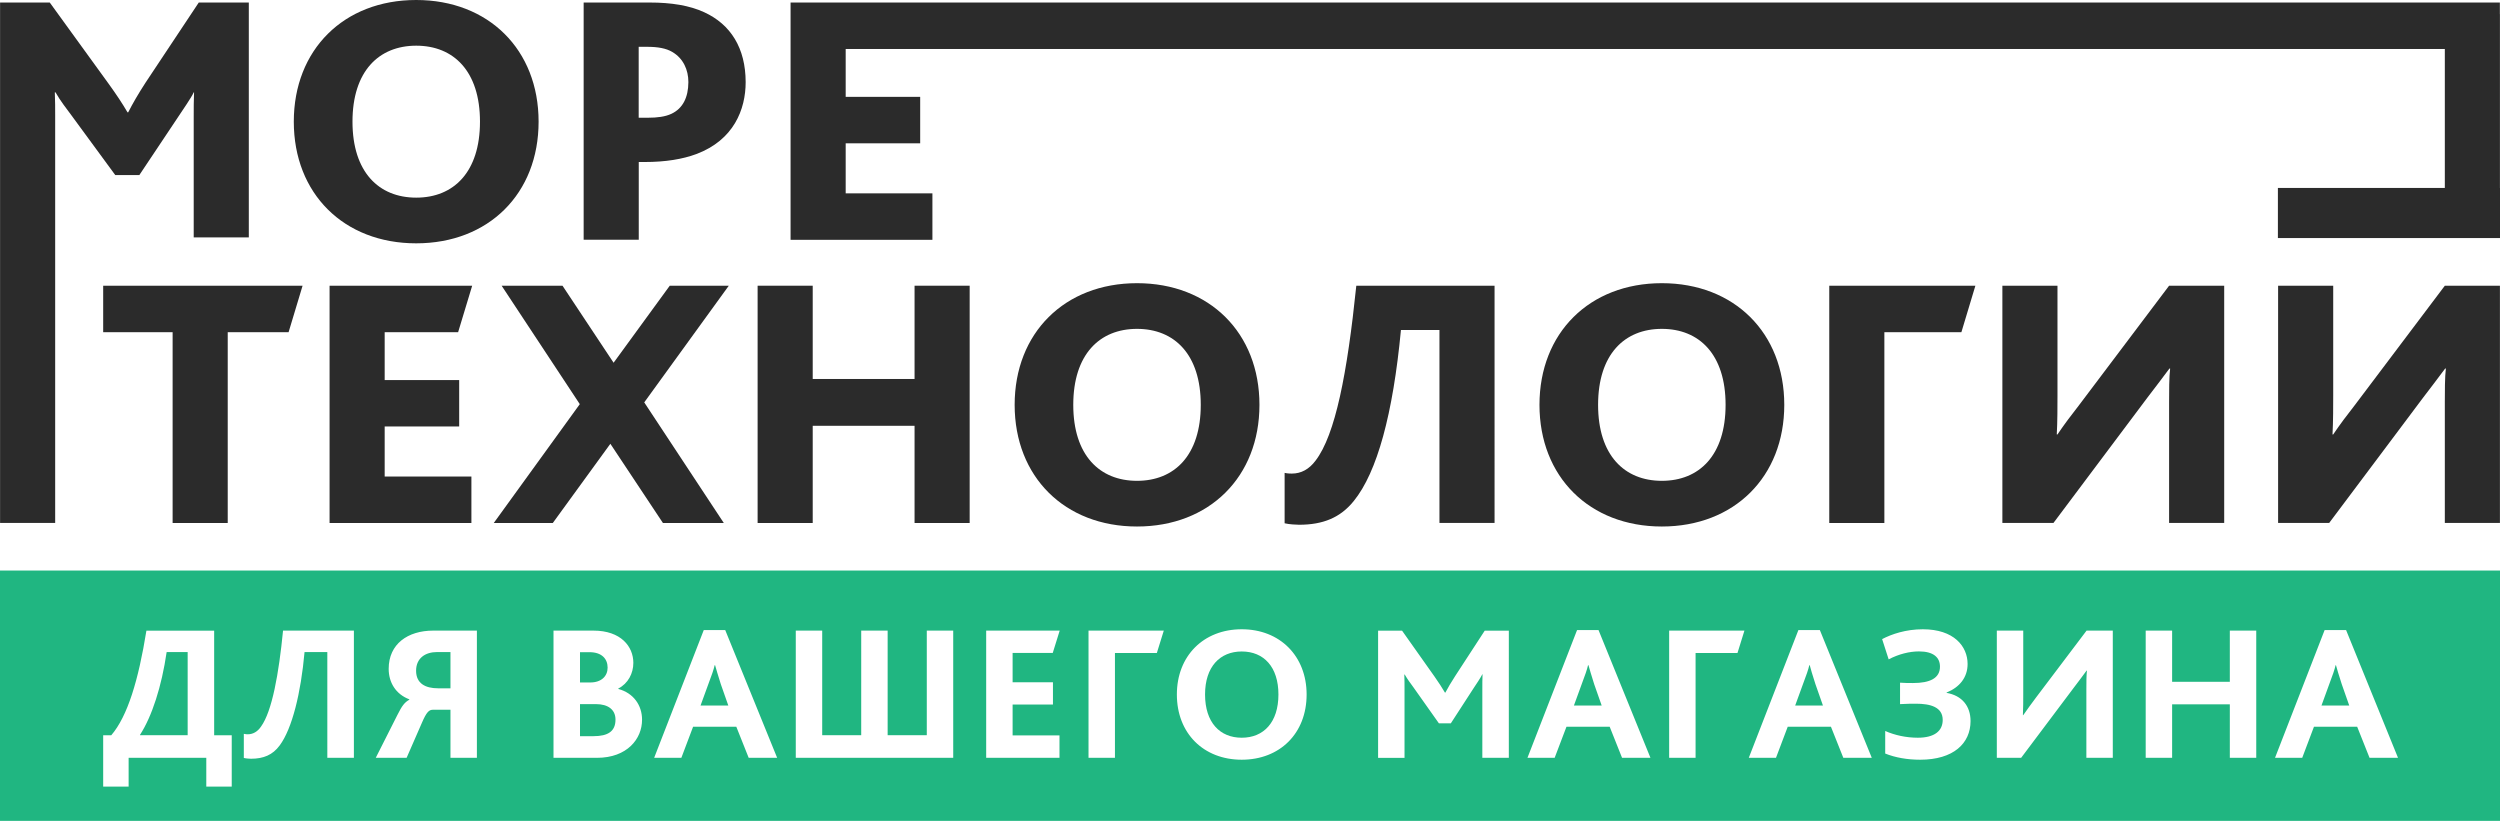 <?xml version="1.0" encoding="UTF-8"?> <!-- Generator: Adobe Illustrator 25.4.1, SVG Export Plug-In . SVG Version: 6.00 Build 0) --> <svg xmlns="http://www.w3.org/2000/svg" xmlns:xlink="http://www.w3.org/1999/xlink" id="Layer_1" x="0px" y="0px" viewBox="0 0 355.69 116.79" style="enable-background:new 0 0 355.69 116.79;" xml:space="preserve"> <style type="text/css"> .st0{fill:#FFFFFF;} .st1{fill:#939598;} .st2{fill:#EF413D;} .st3{fill:#20B681;} .st4{fill:#2B2B2B;} </style> <g> <g> <path class="st4" d="M19.83,24.9l5.48-8.21c0.56-0.86,1.95-2.84,2.25-3.55h0.05c-0.05,1.01-0.05,2.38-0.05,3.6v17.04h7.84V0.36 h-7.12L20.7,11.77c-1.02,1.57-1.84,2.99-2.46,4.21h-0.1c-0.77-1.32-1.59-2.54-2.61-3.96L7.08,0.36H0.01V74.4h7.84V16.49 c0-0.91,0-2.23-0.05-3.35h0.1c0.72,1.27,1.54,2.28,2.25,3.25l6.25,8.52H19.83z"></path> <path class="st4" d="M76.63,17.31C76.63,7.07,69.51,0,59.21,0C48.92,0,41.8,7.07,41.8,17.31c0,10.24,7.12,17.31,17.41,17.31 C69.51,34.62,76.63,27.56,76.63,17.31z M50.15,17.31c0-7.17,3.74-10.81,9.07-10.81c5.33,0,9.07,3.64,9.07,10.81 c0,7.17-3.74,10.81-9.07,10.81C53.89,28.12,50.15,24.48,50.15,17.31z"></path> <path class="st4" d="M100.19,1.74c-2.1-0.97-4.71-1.38-7.73-1.38h-9.42v33.75h7.84V23.05h0.87c2.97,0,5.38-0.41,7.32-1.13 c5.33-2,7.02-6.35,7.02-10.24C106.08,6.86,103.98,3.48,100.19,1.74z M95.53,16.19c-0.87,0.41-2,0.56-3.33,0.56h-1.33V6.66h1.18 c1.54,0,2.71,0.21,3.58,0.72c1.59,0.92,2.31,2.56,2.31,4.3C97.93,13.83,97.17,15.42,95.53,16.19z"></path> <polygon class="st4" points="14.68,47.26 24.56,47.26 24.56,74.41 32.4,74.41 32.4,47.26 41.06,47.26 43.05,40.65 14.68,40.65 "></polygon> <polygon class="st4" points="65.18,47.26 67.18,40.65 46.89,40.65 46.89,74.41 67.07,74.41 67.07,67.8 54.73,67.8 54.73,60.68 65.33,60.68 65.33,54.07 54.73,54.07 54.73,47.26 "></polygon> <polygon class="st4" points="95.29,40.65 87.3,51.61 80.03,40.65 71.37,40.65 82.49,57.5 70.25,74.41 78.65,74.41 86.84,63.14 94.32,74.41 102.98,74.41 91.66,57.25 103.69,40.65 "></polygon> <polygon class="st4" points="130.12,53.92 115.63,53.92 115.63,40.65 107.79,40.65 107.79,74.41 115.63,74.41 115.63,60.58 130.12,60.58 130.12,74.41 137.96,74.41 137.96,40.65 130.12,40.65 "></polygon> <path class="st4" d="M161.77,40.29c-10.29,0-17.41,7.07-17.41,17.31c0,10.24,7.12,17.31,17.41,17.31 c10.3,0,17.42-7.07,17.42-17.31C179.19,47.36,172.07,40.29,161.77,40.29z M161.77,68.41c-5.33,0-9.07-3.64-9.07-10.81 c0-7.17,3.74-10.81,9.07-10.81c5.33,0,9.07,3.64,9.07,10.81C170.84,64.78,167.1,68.41,161.77,68.41z"></path> <path class="st4" d="M187.17,65.54c-0.92,1.23-2.05,1.84-3.38,1.84c-0.1,0-0.61,0-1.02-0.1v7.17c0.61,0.15,1.64,0.21,2.05,0.21 c3.43,0,5.89-1.02,7.79-3.38c3.33-4.1,5.58-12.4,6.71-24.33h5.48v27.45h7.84V40.65h-19.67C191.68,53.15,189.99,61.86,187.17,65.54 z"></path> <path class="st4" d="M236.44,40.29c-10.29,0-17.41,7.07-17.41,17.31c0,10.24,7.12,17.31,17.41,17.31 c10.3,0,17.42-7.07,17.42-17.31C253.86,47.36,246.74,40.29,236.44,40.29z M236.44,68.41c-5.33,0-9.07-3.64-9.07-10.81 c0-7.17,3.74-10.81,9.07-10.81c5.33,0,9.07,3.64,9.07,10.81C245.51,64.78,241.77,68.41,236.44,68.41z"></path> <polygon class="st4" points="260.26,74.41 268.1,74.41 268.1,47.26 279.06,47.26 281.05,40.65 260.26,40.65 "></polygon> <path class="st4" d="M295.75,57.71c-1.08,1.38-2.05,2.66-3.02,4.1h-0.1c0.1-1.74,0.1-4.2,0.1-5.53V40.65h-7.84v33.75h7.27 l13.32-17.77c1.08-1.38,2.05-2.71,3.18-4.2h0.1c-0.15,1.13-0.15,3.38-0.15,4.81v17.16h7.84V40.65h-7.84L295.75,57.71z"></path> <path class="st4" d="M334.98,57.71c-1.08,1.38-2.05,2.66-3.02,4.1h-0.1c0.1-1.74,0.1-4.2,0.1-5.53V40.65h-7.84v33.75h7.27 l13.32-17.77c1.08-1.38,2.05-2.71,3.18-4.2h0.1c-0.15,1.13-0.15,3.38-0.15,4.81v17.16h7.84V40.65h-7.84L334.98,57.71z"></path> <polygon class="st4" points="355.68,26.74 355.68,2 355.67,2 355.67,0.36 112.48,0.36 112.48,34.12 132.66,34.12 132.66,27.51 120.32,27.51 120.32,20.39 130.92,20.39 130.92,13.78 120.32,13.78 120.32,6.97 347.84,6.97 347.84,26.74 324.09,26.74 324.09,33.87 355.69,33.87 355.69,26.74 "></polygon> </g> <g> <path class="st3" d="M84.8,100.18h-2.28v4.56h1.92c2.09,0,3.13-0.71,3.13-2.36C87.57,100.98,86.53,100.18,84.8,100.18z"></path> <path class="st3" d="M101.74,94.64h-0.06c-0.14,0.63-0.41,1.4-0.91,2.72l-1.1,3.02h3.95l-1.07-3.05 C102.13,96.01,101.91,95.24,101.74,94.64z"></path> <path class="st3" d="M226,94.64h-0.06c-0.14,0.63-0.41,1.4-0.91,2.72l-1.1,3.02h3.95l-1.07-3.05 C226.39,96.01,226.17,95.24,226,94.64z"></path> <path class="st3" d="M176.67,92.69c-3.1,0-5.22,2.17-5.22,6.12c0,3.98,2.11,6.15,5.22,6.15c3.1,0,5.22-2.17,5.22-6.15 C181.89,94.88,179.8,92.69,176.67,92.69z"></path> <path class="st3" d="M257.48,94.64h-0.06c-0.14,0.63-0.41,1.4-0.91,2.72l-1.1,3.02h3.95l-1.07-3.05 C257.86,96.01,257.64,95.24,257.48,94.64z"></path> <path class="st3" d="M86.45,94.99c0-1.24-0.82-2.2-2.58-2.2h-1.35v4.31h1.43C85.59,97.11,86.45,96.17,86.45,94.99z"></path> <path class="st3" d="M19.92,104.55v0.05h6.78V92.77h-2.99C23,97.66,21.63,101.91,19.92,104.55z"></path> <path class="st3" d="M332.35,94.64h-0.05c-0.14,0.63-0.41,1.4-0.91,2.72l-1.1,3.02h3.95l-1.07-3.05 C332.74,96.01,332.52,95.24,332.35,94.64z"></path> <path class="st3" d="M0,81.17v35.62h355.69V81.17H0z M32.97,111.91h-3.62v-4.09H18.3v4.09h-3.62v-7.3h1.15 c2.33-2.72,3.87-7.85,5-14.88h9.64v14.88h2.5V111.91z M50.33,107.82h-3.76V92.77h-3.24c-0.52,5.82-1.76,10.9-3.54,13.29 c-0.99,1.35-2.31,1.89-4.06,1.89c-0.22,0-0.71-0.03-1.04-0.11v-3.43c0.25,0.06,0.49,0.06,0.58,0.06c0.71,0,1.37-0.36,1.87-1.1 c1.57-2.17,2.53-7.52,3.13-13.65h10.08V107.82z M67.85,107.82h-3.76v-6.84h-2.5c-0.55,0-0.91,0.33-1.57,1.87l-2.17,4.97h-4.39 l3.08-6.1c0.66-1.32,1.02-1.79,1.7-2.17V99.5c-1.95-0.74-2.94-2.42-2.94-4.34c0-3.54,2.72-5.44,6.34-5.44h6.21V107.82z M84.93,107.82h-6.18v-18.1h5.68c3.93,0,5.68,2.28,5.68,4.59c0,1.48-0.74,2.94-2.14,3.65v0.06c2.17,0.58,3.38,2.33,3.38,4.37 C91.36,105.13,89.22,107.82,84.93,107.82z M106.52,107.82l-1.76-4.42h-6.15l-1.67,4.42h-3.87l7.06-18.18h3.05l7.39,18.18H106.52z M135.63,107.82h-22.41v-18.1h3.76v14.88h5.55V89.72h3.76v14.88h5.57V89.72h3.76V107.82z M149.81,97.08v3.16h-5.74v4.39h6.67v3.19 h-10.43v-18.1h10.46l-0.99,3.18h-5.71v4.17H149.81z M164.59,92.91h-5.96v14.91h-3.76v-18.1h10.71L164.59,92.91z M176.67,108.09 c-5.44,0-9.23-3.76-9.23-9.28c0-5.49,3.79-9.28,9.23-9.28c5.44,0,9.23,3.82,9.23,9.28C185.9,104.36,182.08,108.09,176.67,108.09z M214.66,107.82h-3.76V98.1c0-0.71,0-1.54,0.03-2.17h-0.03c-0.22,0.47-0.93,1.51-1.24,1.98l-3.24,5h-1.7l-3.65-5.16 c-0.38-0.52-0.82-1.1-1.21-1.78h-0.06c0.03,0.63,0.03,1.45,0.03,2.03v9.83h-3.76v-18.1h3.41l4.64,6.56 c0.6,0.85,1.04,1.54,1.46,2.25h0.06c0.36-0.69,0.82-1.46,1.4-2.36l4.2-6.45h3.43V107.82z M230.78,107.82l-1.76-4.42h-6.15 l-1.68,4.42h-3.87l7.06-18.18h3.05l7.39,18.18H230.78z M247.2,92.91h-5.96v14.91h-3.76v-18.1h10.71L247.2,92.91z M262.26,107.82 l-1.76-4.42h-6.15l-1.67,4.42h-3.87l7.06-18.18h3.05l7.39,18.18H262.26z M273.19,108.09c-1.81,0-3.54-0.3-4.97-0.88V104 c1.35,0.6,2.97,0.96,4.64,0.96c2.36,0,3.54-0.96,3.54-2.53c0-1.84-1.76-2.31-3.82-2.31c-0.3,0-1.4,0-2.25,0.06v-3.05 c0.66,0.05,1.29,0.05,1.84,0.05c2.42,0,3.84-0.69,3.84-2.33c0-1.32-0.93-2.17-2.99-2.17c-1.35,0-2.88,0.38-4.31,1.13l-0.93-2.88 c1.35-0.71,3.38-1.4,5.79-1.4c4.42,0,6.37,2.42,6.37,4.94c0,1.92-1.15,3.32-2.99,4.06v0.05c2.2,0.38,3.41,1.89,3.41,4.01 C280.36,105.76,277.94,108.09,273.19,108.09z M300.6,107.82h-3.76v-9.75c0-0.88,0-2,0.08-2.66h-0.05c-0.6,0.8-1.18,1.62-1.87,2.5 l-7.44,9.91h-3.46v-18.1h3.76v9.01c0,0.85,0,2.06-0.05,3.02h0.05c0.55-0.8,1.13-1.59,1.81-2.5l7.2-9.53h3.73V107.82z M321.01,107.82h-3.76v-7.61h-8.21v7.61h-3.76v-18.1h3.76V97h8.21v-7.28h3.76V107.82z M337.13,107.82l-1.76-4.42h-6.15l-1.67,4.42 h-3.87l7.06-18.18h3.05l7.39,18.18H337.13z"></path> <path class="st3" d="M59.2,95.43c0,1.81,1.32,2.5,3.13,2.5h1.76v-5.16h-1.89C60.49,92.77,59.2,93.65,59.2,95.43z"></path> </g> </g> </svg> 